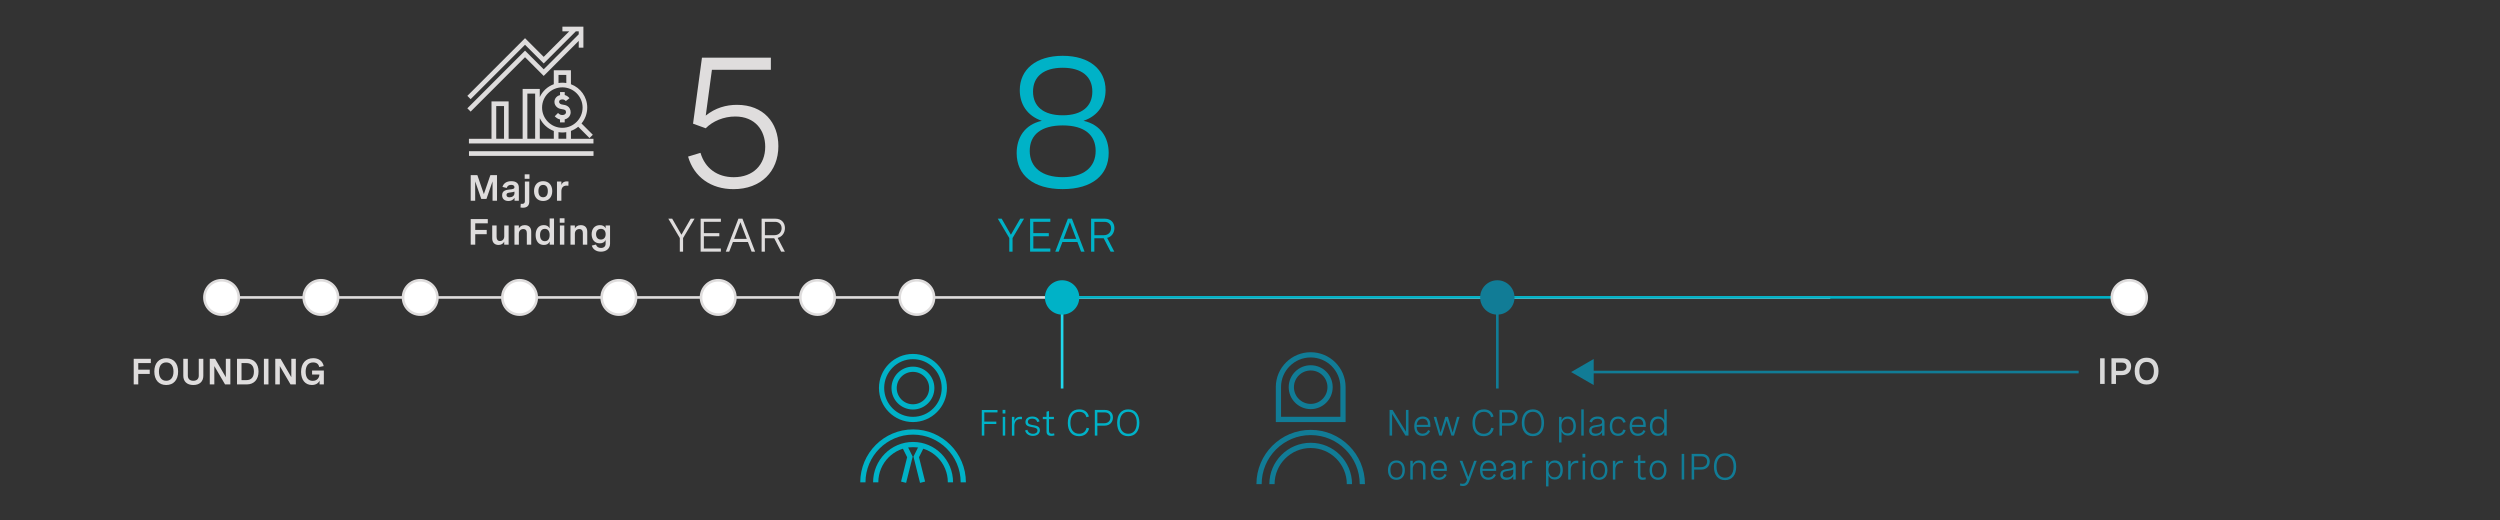 <?xml version="1.0" encoding="utf-8"?>
<!-- Generator: Adobe Illustrator 27.0.0, SVG Export Plug-In . SVG Version: 6.00 Build 0)  -->
<svg version="1.1" xmlns="http://www.w3.org/2000/svg" xmlns:xlink="http://www.w3.org/1999/xlink" x="0px" y="0px"
	 viewBox="0 0 956 199.03" style="enable-background:new 0 0 956 199.03;" xml:space="preserve">
<rect x="0" y="0" width="956" height="199.03" fill="#333333" stroke="none"/>
<style type="text/css">
	.st0{fill-rule:evenodd;clip-rule:evenodd;fill:#21D8ED;}
	.st1{fill-rule:evenodd;clip-rule:evenodd;fill:#F2F2F2;}
	.st2{fill-rule:evenodd;clip-rule:evenodd;fill:#00B2C7;}
	.st3{fill-rule:evenodd;clip-rule:evenodd;fill:#117C96;}
	.st4{fill:none;stroke:#585656;stroke-width:0.25;stroke-miterlimit:10;}
	.st5{fill:#117C96;}
	.st6{fill:none;stroke:#DFDDDD;stroke-miterlimit:8;}
	.st7{fill:none;stroke:#00B2C7;stroke-miterlimit:8;}
	.st8{fill:none;stroke:#21D8ED;stroke-miterlimit:8;}
	.st9{fill-rule:evenodd;clip-rule:evenodd;fill:#FFFFFF;stroke:#DFDDDD;stroke-miterlimit:10;}
	.st10{fill:#DFDDDD;}
	.st11{fill:#00B2C7;}
	.st12{fill:none;stroke:#117C96;stroke-miterlimit:8;}
	.st13{fill:none;stroke:#00B2C7;stroke-width:2;stroke-miterlimit:10;}
	.st14{fill:none;stroke:#117C96;stroke-width:2;stroke-miterlimit:10;}
	.st15{fill:none;stroke:#585656;stroke-width:0.5;stroke-miterlimit:10;}
	.st16{fill:none;}
	.st17{fill:#21D8ED;}
	.st18{fill:#212121;}
	.st19{fill:#D9D9D9;}
</style>
<g id="bg">
</g>
<g id="Layer_1">
	<line class="st6" x1="78.34" y1="113.74" x2="699.9" y2="113.74"/>
	<line class="st7" x1="408.24" y1="113.71" x2="572.58" y2="113.71"/>
	<line class="st8" x1="406.15" y1="112.57" x2="406.15" y2="148.57"/>
	<path class="st9" d="M154.13,113.74c0-3.63,2.94-6.57,6.57-6.57c3.63,0,6.57,2.94,6.57,6.57c0,3.63-2.94,6.57-6.57,6.57
		C157.07,120.31,154.13,117.37,154.13,113.74L154.13,113.74z"/>
	<path class="st9" d="M78.17,113.74c0-3.63,2.94-6.57,6.57-6.57s6.57,2.94,6.57,6.57c0,3.63-2.94,6.57-6.57,6.57
		S78.17,117.37,78.17,113.74L78.17,113.74z"/>
	<path class="st9" d="M116.15,113.74c0-3.63,2.94-6.57,6.57-6.57c3.63,0,6.57,2.94,6.57,6.57c0,3.63-2.94,6.57-6.57,6.57
		C119.09,120.31,116.15,117.37,116.15,113.74L116.15,113.74z"/>
	<path class="st9" d="M192.11,113.74c0-3.63,2.94-6.57,6.57-6.57c3.63,0,6.57,2.94,6.57,6.57c0,3.63-2.94,6.57-6.57,6.57
		C195.05,120.31,192.11,117.37,192.11,113.74L192.11,113.74z"/>
	<path class="st9" d="M230.09,113.74c0-3.63,2.94-6.57,6.57-6.57c3.63,0,6.57,2.94,6.57,6.57c0,3.63-2.94,6.57-6.57,6.57
		C233.03,120.31,230.09,117.37,230.09,113.74L230.09,113.74z"/>
	<g>
		<path class="st10" d="M57.67,137.2v1.64h-4.8v2.52h4.39V143h-4.39v4h-1.74v-9.8H57.67z"/>
		<path class="st10" d="M68.11,142.1c0,3.19-1.74,5.13-4.55,5.13s-4.55-1.93-4.55-5.13s1.74-5.13,4.55-5.13
			S68.11,138.91,68.11,142.1z M60.78,142.1c0,2.26,1.07,3.51,2.78,3.51c1.71,0,2.78-1.24,2.78-3.51s-1.07-3.51-2.78-3.51
			C61.84,138.59,60.78,139.84,60.78,142.1z"/>
		<path class="st10" d="M76.01,137.2h1.74v6.51c0,2.16-1.41,3.52-3.83,3.52s-3.83-1.36-3.83-3.52v-6.51h1.74v6.45
			c0,1.24,0.77,1.96,2.09,1.96c1.32,0,2.09-0.72,2.09-1.96V137.2z"/>
		<path class="st10" d="M86.36,137.2h1.73v9.8h-2.03l-4.1-7.01V147h-1.74v-9.8h2.04l4.1,7.05V137.2z"/>
		<path class="st10" d="M90.63,137.2h3.78c2.73,0,4.45,1.87,4.45,4.88c0,2.98-1.67,4.92-4.47,4.92h-3.76V137.2z M92.36,138.84v6.52
			h1.83c1.94,0,2.91-1.18,2.91-3.26c0-2.09-0.96-3.26-2.91-3.26H92.36z"/>
		<path class="st10" d="M100.92,137.2h1.74v9.8h-1.74V137.2z"/>
		<path class="st10" d="M111.4,137.2h1.73v9.8h-2.03l-4.1-7.01V147h-1.74v-9.8h2.04l4.1,7.05V137.2z"/>
		<path class="st10" d="M119.35,141.68h4.49V147h-1.63v-1.45c-0.42,0.95-1.42,1.67-2.96,1.67c-2.52,0-4.12-1.92-4.12-5.01
			c0-3.25,1.77-5.24,4.64-5.24c2.12,0,3.62,1.09,4.01,3.02l-1.72,0.36c-0.21-1.17-1.07-1.76-2.32-1.76c-1.87,0-2.86,1.35-2.86,3.58
			c0,2.35,1.08,3.47,2.71,3.47c1.72,0,2.54-1.24,2.54-2.42v-0.01h-2.79V141.68z"/>
	</g>
	<g>
		<path class="st10" d="M294.78,22.05v4.64h-22.54l-2.36,17.51c3.66-2.95,7.8-4.11,11.95-4.11c10.12,0,15.82,6.82,15.82,15.79
			c0,9.7-6.68,16.45-17.16,16.45c-8.58,0-15.12-4.61-17.37-12.45l4.75-1.44c1.72,5.91,6.43,9.32,12.73,9.32
			c7.45,0,12.02-4.78,12.02-11.64c0-6.33-3.9-11.57-11.46-11.57c-4.39,0-8.61,1.76-11.29,4.5l-4.85-1.76l3.41-25.24H294.78z"/>
	</g>
	<path class="st2" d="M399.58,113.74c0-3.63,2.94-6.57,6.57-6.57c3.63,0,6.57,2.94,6.57,6.57c0,3.63-2.94,6.57-6.57,6.57
		C402.52,120.31,399.58,117.37,399.58,113.74L399.58,113.74z"/>
	<line class="st7" x1="574.67" y1="113.71" x2="814.24" y2="113.71"/>
	<path class="st3" d="M566.01,113.74c0-3.63,2.94-6.57,6.57-6.57c3.63,0,6.57,2.94,6.57,6.57c0,3.63-2.94,6.57-6.57,6.57
		C568.95,120.31,566.01,117.37,566.01,113.74L566.01,113.74z"/>
	<g>
		<path class="st10" d="M187.52,66.96h2.54v9.8h-1.71v-7.4l-2.33,6.71h-1.98l-2.33-6.71v7.4H180v-9.8h2.54l2.49,7.26L187.52,66.96z"
			/>
		<path class="st10" d="M198.41,71.71v5.04h-1.65v-1.12c-0.54,0.88-1.36,1.23-2.34,1.23c-1.51,0-2.41-0.83-2.41-2.21
			c0-1.89,1.69-2.06,3-2.2c1.01-0.11,1.72-0.21,1.72-0.88c0-0.5-0.4-0.88-1.26-0.88c-0.93,0-1.48,0.44-1.7,1.19l-1.63-0.41
			c0.42-1.37,1.56-2.19,3.38-2.19C197.4,69.28,198.41,70.17,198.41,71.71z M196.73,73.87v-0.59c-0.46,0.16-0.98,0.24-1.52,0.31
			c-0.85,0.11-1.52,0.18-1.52,0.96c0,0.62,0.42,0.9,1.14,0.9C195.88,75.45,196.73,74.87,196.73,73.87z"/>
		<path class="st10" d="M200.71,69.42h1.68v7.66c0,1.63-0.91,2.36-2.47,2.36c-0.28,0-0.59-0.03-0.88-0.09l0.09-1.43
			c0.19,0.03,0.35,0.05,0.52,0.05c0.88,0,1.06-0.53,1.06-1.04V69.42z M202.47,66.67v1.7h-1.83v-1.7H202.47z"/>
		<path class="st10" d="M211.18,73.07c0,2.32-1.35,3.79-3.49,3.79c-2.13,0-3.48-1.47-3.48-3.79s1.35-3.79,3.48-3.79
			C209.83,69.28,211.18,70.75,211.18,73.07z M205.89,73.07c0,1.54,0.66,2.36,1.8,2.36c1.14,0,1.8-0.82,1.8-2.36
			c0-1.53-0.66-2.36-1.8-2.36C206.55,70.72,205.89,71.54,205.89,73.07z"/>
		<path class="st10" d="M212.99,69.42h1.68v1.35c0.39-1.09,1.2-1.42,2.11-1.42c0.21,0,0.4,0.02,0.62,0.06l-0.05,1.62
			c-0.24-0.03-0.46-0.05-0.67-0.05c-1.35,0-2.01,0.81-2.01,2.21v3.58h-1.68V69.42z"/>
		<path class="st10" d="M186.53,83.76v1.64h-4.8v2.52h4.39v1.64h-4.39v4H180v-9.8H186.53z"/>
		<path class="st10" d="M194.49,93.56h-1.68V92.4c-0.38,0.72-1.04,1.27-2.18,1.27c-1.54,0-2.41-1-2.41-2.52v-4.93h1.68v4.38
			c0,0.96,0.4,1.57,1.29,1.57c0.99,0,1.63-0.77,1.63-1.81v-4.14h1.68V93.56z"/>
		<path class="st10" d="M196.73,86.22h1.68v1.13c0.39-0.72,1.05-1.26,2.26-1.26c1.6,0,2.47,0.96,2.47,2.52v4.96h-1.68v-4.41
			c0-0.98-0.42-1.57-1.35-1.57c-1.08,0-1.7,0.79-1.7,1.81v4.16h-1.68V86.22z"/>
		<path class="st10" d="M211.86,93.56h-1.65v-1.22c-0.43,0.95-1.2,1.33-2.24,1.33c-2.08,0-3.14-1.56-3.14-3.79
			c0-2.21,1.04-3.8,3.12-3.8c1.05,0,1.81,0.41,2.23,1.27v-3.82h1.68V93.56z M210.18,89.87c0-1.5-0.68-2.36-1.83-2.36
			c-1.16,0-1.84,0.85-1.84,2.36c0,1.49,0.68,2.36,1.84,2.36C209.51,92.23,210.18,91.36,210.18,89.87z"/>
		<path class="st10" d="M215.87,83.47v1.7h-1.83v-1.7H215.87z M215.79,86.22v7.34h-1.68v-7.34H215.79z"/>
		<path class="st10" d="M218.15,86.22h1.68v1.13c0.39-0.72,1.05-1.26,2.26-1.26c1.6,0,2.47,0.96,2.47,2.52v4.96h-1.68v-4.41
			c0-0.98-0.42-1.57-1.35-1.57c-1.08,0-1.7,0.79-1.7,1.81v4.16h-1.68V86.22z"/>
		<path class="st10" d="M233.28,86.22v6.97c0,1.8-1.37,3.05-3.49,3.05c-1.85,0-3.1-0.94-3.49-2.33l1.61-0.4
			c0.23,0.81,0.88,1.31,1.87,1.31c1.15,0,1.8-0.64,1.8-1.58v-1.46c-0.42,0.86-1.13,1.27-2.2,1.27c-2.06,0-3.14-1.52-3.14-3.49
			c0-1.95,1.07-3.47,3.17-3.47c1.03,0,1.78,0.37,2.18,1.22v-1.09H233.28z M227.93,89.55c0,1.24,0.7,2.05,1.84,2.05
			c1.16,0,1.83-0.81,1.83-2.05s-0.67-2.04-1.82-2.04C228.62,87.52,227.93,88.32,227.93,89.55z"/>
	</g>
	<g>
		<g>
			<path class="st11" d="M381.45,156.77v0.93h-5.05v3.51h4.59v0.93h-4.59v4.44h-0.97v-9.8H381.45z"/>
			<path class="st11" d="M384.46,156.74v1.38h-1.07v-1.38H384.46z M384.39,159.41v7.16h-0.94v-7.16H384.39z"/>
			<path class="st11" d="M386.95,159.41h0.94v1.59c0.38-1.17,1.27-1.65,2.32-1.65c0.2,0,0.4,0.02,0.61,0.06l-0.05,0.9
				c-0.21-0.03-0.4-0.05-0.61-0.05c-1.46,0-2.27,0.98-2.27,2.69v3.64h-0.94V159.41z"/>
			<path class="st11" d="M396.66,161.4c-0.25-0.85-0.89-1.32-1.93-1.32c-1.07,0-1.67,0.48-1.67,1.22c0,0.94,0.97,1.1,2.03,1.28
				c1.22,0.2,2.56,0.42,2.56,1.91c0,1.32-1.05,2.2-2.66,2.2c-1.47,0-2.66-0.74-3-2.08l0.88-0.26c0.27,1.07,1.12,1.54,2.13,1.54
				c1.07,0,1.72-0.52,1.72-1.27c0-0.93-0.99-1.09-2.05-1.29c-1.22-0.22-2.54-0.46-2.54-1.94c0-1.33,1.06-2.11,2.64-2.11
				s2.46,0.77,2.74,1.87L396.66,161.4z"/>
			<path class="st11" d="M403.02,159.41v0.86h-1.89v4.4c0,0.62,0.17,1.17,1.11,1.17c0.27,0,0.56-0.05,0.87-0.13l0.1,0.79
				c-0.42,0.12-0.85,0.18-1.26,0.18c-1.76,0-1.76-1.32-1.76-1.81v-4.6h-1.42v-0.86h1.42v-1.98l0.94-0.25v2.23H403.02z"/>
			<path class="st11" d="M415.43,159.54c-0.31-1.37-1.32-2.06-2.73-2.06c-2.2,0-3.38,1.7-3.38,4.23c0,2.6,1.24,4.16,3.32,4.16
				c1.51,0,2.54-0.83,2.87-2.3l0.95,0.24c-0.4,1.87-1.8,2.99-3.84,2.99c-2.69,0-4.29-1.91-4.29-5.07s1.59-5.19,4.38-5.19
				c1.9,0,3.26,0.96,3.68,2.75L415.43,159.54z"/>
			<path class="st11" d="M418.66,156.77h3.92c1.88,0,3.01,1.16,3.01,2.88c0,1.8-1.24,3.13-3.26,3.13h-2.7v3.79h-0.97V156.77z
				 M419.63,157.7v4.15h2.65c1.37,0,2.32-0.85,2.32-2.16c0-1.26-0.88-1.99-2.19-1.99H419.63z"/>
			<path class="st11" d="M435.7,161.67c0,3.23-1.61,5.13-4.26,5.13s-4.25-1.9-4.25-5.13s1.61-5.13,4.25-5.13
				S435.7,158.44,435.7,161.67z M428.19,161.67c0,2.66,1.24,4.2,3.26,4.2s3.26-1.54,3.26-4.2s-1.24-4.2-3.26-4.2
				S428.19,159.01,428.19,161.67z"/>
		</g>
	</g>
	<line class="st12" x1="572.58" y1="112.57" x2="572.58" y2="148.57"/>
	<g>
		<g>
			<path class="st5" d="M537.63,156.77h0.97v9.8h-1.16l-5.1-8.29v8.29h-0.97v-9.8h1.16l5.1,8.31V156.77z"/>
			<path class="st5" d="M546.97,163.27h-5.23c0.03,1.5,0.77,2.56,2.27,2.56c1.11,0,1.78-0.58,2.1-1.37l0.77,0.37
				c-0.48,1.08-1.42,1.85-2.93,1.85c-2.08,0-3.14-1.48-3.14-3.65c0-2.31,1.22-3.76,3.22-3.76c1.76,0,2.94,1.13,2.94,3.14V163.27z
				 M541.75,162.47h4.27v-0.14c0-1.5-0.8-2.21-2.02-2.21C542.61,160.12,541.86,161.12,541.75,162.47z"/>
			<path class="st5" d="M557.15,159.41h0.98l-2.13,7.16h-0.98l-1.83-5.8l-1.83,5.8h-0.99l-2.13-7.16h0.98l1.66,6.04l1.81-6.04h0.99
				l1.81,6.04L557.15,159.41z"/>
			<path class="st5" d="M570.17,159.54c-0.31-1.37-1.32-2.06-2.73-2.06c-2.2,0-3.38,1.7-3.38,4.23c0,2.6,1.24,4.16,3.32,4.16
				c1.51,0,2.54-0.83,2.87-2.3l0.95,0.24c-0.4,1.87-1.8,2.99-3.84,2.99c-2.69,0-4.29-1.91-4.29-5.07s1.59-5.19,4.38-5.19
				c1.9,0,3.26,0.96,3.68,2.75L570.17,159.54z"/>
			<path class="st5" d="M573.4,156.77h3.92c1.88,0,3.01,1.16,3.01,2.88c0,1.8-1.24,3.13-3.26,3.13h-2.7v3.79h-0.97V156.77z
				 M574.37,157.7v4.15h2.65c1.37,0,2.32-0.85,2.32-2.16c0-1.26-0.88-1.99-2.19-1.99H574.37z"/>
			<path class="st5" d="M590.44,161.67c0,3.23-1.61,5.13-4.26,5.13s-4.25-1.9-4.25-5.13s1.61-5.13,4.25-5.13
				S590.44,158.44,590.44,161.67z M582.93,161.67c0,2.66,1.24,4.2,3.26,4.2s3.26-1.54,3.26-4.2s-1.24-4.2-3.26-4.2
				S582.93,159.01,582.93,161.67z"/>
			<path class="st5" d="M596.19,159.41h0.94v1.42c0.47-1.09,1.32-1.56,2.44-1.56c2.02,0,3.04,1.5,3.04,3.65
				c0,2.18-1.05,3.65-3.05,3.65c-1.13,0-1.96-0.47-2.43-1.57v4.19h-0.94V159.41z M601.67,162.92c0-1.73-0.84-2.8-2.26-2.8
				c-1.42,0-2.28,1.07-2.28,2.8s0.86,2.8,2.28,2.8C600.83,165.73,601.67,164.65,601.67,162.92z"/>
			<path class="st5" d="M604.68,156.54h0.94v10.03h-0.94V156.54z"/>
			<path class="st5" d="M613.57,161.45v5.13h-0.93v-1.31c-0.59,1.06-1.62,1.42-2.64,1.42c-1.48,0-2.3-0.77-2.3-2.04
				c0-1.76,1.58-1.95,2.91-2.12c1.13-0.15,2.02-0.29,2.02-1.18c0-0.72-0.58-1.22-1.72-1.22c-1.15,0-1.89,0.51-2.19,1.39l-0.9-0.27
				c0.4-1.22,1.47-1.98,3.1-1.98C612.59,159.27,613.57,160.06,613.57,161.45z M612.63,163.76v-1.05c-0.47,0.32-1.22,0.44-1.98,0.55
				c-1.06,0.15-2.02,0.27-2.02,1.35c0,0.85,0.6,1.22,1.54,1.22C611.55,165.83,612.63,165.07,612.63,163.76z"/>
			<path class="st5" d="M620.73,161.63c-0.25-0.97-0.93-1.51-1.96-1.51c-1.35,0-2.26,0.94-2.26,2.87c0,1.81,0.79,2.84,2.24,2.84
				c1.06,0,1.74-0.55,1.98-1.56l0.91,0.2c-0.33,1.33-1.3,2.21-2.89,2.21c-2,0-3.17-1.39-3.17-3.69c0-2.37,1.24-3.72,3.21-3.72
				c1.59,0,2.53,0.87,2.86,2.16L620.73,161.63z"/>
			<path class="st5" d="M629.33,163.27h-5.23c0.03,1.5,0.77,2.56,2.27,2.56c1.11,0,1.78-0.58,2.1-1.37l0.77,0.37
				c-0.48,1.08-1.42,1.85-2.93,1.85c-2.08,0-3.14-1.48-3.14-3.65c0-2.31,1.22-3.76,3.22-3.76c1.76,0,2.94,1.13,2.94,3.14V163.27z
				 M624.11,162.47h4.27v-0.14c0-1.5-0.8-2.21-2.02-2.21C624.97,160.12,624.22,161.12,624.11,162.47z"/>
			<path class="st5" d="M637.35,166.57h-0.93v-1.48c-0.49,1.18-1.36,1.59-2.44,1.59c-2.04,0-3.05-1.51-3.05-3.71
				c0-2.2,1.03-3.71,3.04-3.71c1.08,0,1.99,0.44,2.44,1.57v-4.29h0.94V166.57z M636.4,162.98c0-1.8-0.86-2.86-2.28-2.86
				s-2.26,1.07-2.26,2.86c0,1.78,0.84,2.86,2.26,2.86S636.4,164.77,636.4,162.98z"/>
			<path class="st5" d="M537.22,179.78c0,2.31-1.24,3.71-3.23,3.71s-3.23-1.39-3.23-3.71c0-2.3,1.24-3.71,3.23-3.71
				S537.22,177.47,537.22,179.78z M531.7,179.78c0,1.84,0.86,2.86,2.29,2.86c1.44,0,2.3-1.02,2.3-2.86c0-1.83-0.86-2.86-2.3-2.86
				C532.56,176.92,531.7,177.94,531.7,179.78z"/>
			<path class="st5" d="M539.3,176.21h0.94v1.36c0.43-0.94,1.22-1.5,2.42-1.5c1.59,0,2.45,0.96,2.45,2.49v4.81h-0.94v-4.47
				c0-1.24-0.57-1.96-1.72-1.96c-1.39,0-2.21,1.03-2.21,2.37v4.06h-0.94V176.21z"/>
			<path class="st5" d="M553.27,180.07h-5.23c0.03,1.5,0.77,2.56,2.27,2.56c1.11,0,1.78-0.58,2.1-1.37l0.77,0.37
				c-0.48,1.08-1.42,1.85-2.93,1.85c-2.08,0-3.14-1.48-3.14-3.65c0-2.31,1.22-3.76,3.22-3.76c1.76,0,2.94,1.13,2.94,3.14V180.07z
				 M548.06,179.27h4.27v-0.14c0-1.5-0.8-2.21-2.02-2.21C548.91,176.92,548.16,177.92,548.06,179.27z"/>
			<path class="st5" d="M563.71,176.21h1l-2.91,7.89c-0.44,1.18-1.25,1.76-2.34,1.76c-0.38,0-0.81-0.08-1.2-0.2l0.18-0.81
				c0.3,0.09,0.59,0.16,0.9,0.16c0.89,0,1.37-0.54,1.68-1.54l-2.84-7.26h1.03l2.3,6.14L563.71,176.21z"/>
			<path class="st5" d="M572.13,180.07h-5.23c0.03,1.5,0.77,2.56,2.27,2.56c1.11,0,1.78-0.58,2.1-1.37l0.77,0.37
				c-0.48,1.08-1.42,1.85-2.93,1.85c-2.08,0-3.14-1.48-3.14-3.65c0-2.31,1.22-3.76,3.22-3.76c1.76,0,2.94,1.13,2.94,3.14V180.07z
				 M566.92,179.27h4.27v-0.14c0-1.5-0.8-2.21-2.02-2.21C567.77,176.92,567.03,177.92,566.92,179.27z"/>
			<path class="st5" d="M579.6,178.25v5.13h-0.93v-1.31c-0.59,1.06-1.62,1.42-2.64,1.42c-1.48,0-2.3-0.77-2.3-2.04
				c0-1.76,1.58-1.95,2.91-2.12c1.13-0.15,2.02-0.29,2.02-1.18c0-0.72-0.58-1.22-1.72-1.22c-1.15,0-1.89,0.51-2.19,1.39l-0.9-0.27
				c0.4-1.22,1.47-1.98,3.1-1.98C578.62,176.07,579.6,176.86,579.6,178.25z M578.67,180.56v-1.05c-0.47,0.32-1.22,0.44-1.98,0.55
				c-1.06,0.15-2.02,0.27-2.02,1.35c0,0.85,0.6,1.22,1.54,1.22C577.58,182.63,578.67,181.87,578.67,180.56z"/>
			<path class="st5" d="M582.09,176.21h0.94v1.59c0.38-1.17,1.27-1.65,2.32-1.65c0.2,0,0.4,0.02,0.61,0.06l-0.05,0.9
				c-0.21-0.03-0.4-0.05-0.61-0.05c-1.46,0-2.27,0.98-2.27,2.69v3.64h-0.94V176.21z"/>
			<path class="st5" d="M591.2,176.21h0.94v1.42c0.47-1.09,1.32-1.56,2.44-1.56c2.02,0,3.04,1.5,3.04,3.65
				c0,2.18-1.05,3.65-3.05,3.65c-1.13,0-1.96-0.47-2.43-1.57V186h-0.94V176.21z M596.68,179.72c0-1.73-0.84-2.8-2.26-2.8
				c-1.42,0-2.28,1.07-2.28,2.8s0.86,2.8,2.28,2.8C595.84,182.53,596.68,181.45,596.68,179.72z"/>
			<path class="st5" d="M599.69,176.21h0.94v1.59c0.38-1.17,1.27-1.65,2.32-1.65c0.2,0,0.4,0.02,0.61,0.06l-0.05,0.9
				c-0.21-0.03-0.4-0.05-0.61-0.05c-1.46,0-2.27,0.98-2.27,2.69v3.64h-0.94V176.21z"/>
			<path class="st5" d="M606.21,173.54v1.38h-1.07v-1.38H606.21z M606.14,176.21v7.16h-0.94v-7.16H606.14z"/>
			<path class="st5" d="M614.68,179.78c0,2.31-1.24,3.71-3.23,3.71s-3.23-1.39-3.23-3.71c0-2.3,1.24-3.71,3.23-3.71
				S614.68,177.47,614.68,179.78z M609.15,179.78c0,1.84,0.86,2.86,2.29,2.86c1.44,0,2.3-1.02,2.3-2.86c0-1.83-0.86-2.86-2.3-2.86
				C610.02,176.92,609.15,177.94,609.15,179.78z"/>
			<path class="st5" d="M616.76,176.21h0.94v1.59c0.38-1.17,1.27-1.65,2.32-1.65c0.2,0,0.4,0.02,0.61,0.06l-0.05,0.9
				c-0.21-0.03-0.4-0.05-0.61-0.05c-1.46,0-2.27,0.98-2.27,2.69v3.64h-0.94V176.21z"/>
			<path class="st5" d="M629.17,176.21v0.86h-1.89v4.4c0,0.62,0.17,1.17,1.11,1.17c0.27,0,0.56-0.05,0.87-0.13l0.1,0.79
				c-0.42,0.12-0.85,0.18-1.26,0.18c-1.76,0-1.76-1.32-1.76-1.81v-4.6h-1.42v-0.86h1.42v-1.98l0.94-0.25v2.23H629.17z"/>
			<path class="st5" d="M637.26,179.78c0,2.31-1.24,3.71-3.23,3.71s-3.23-1.39-3.23-3.71c0-2.3,1.24-3.71,3.23-3.71
				S637.26,177.47,637.26,179.78z M631.73,179.78c0,1.84,0.86,2.86,2.29,2.86c1.44,0,2.3-1.02,2.3-2.86c0-1.83-0.86-2.86-2.3-2.86
				C632.6,176.92,631.73,177.94,631.73,179.78z"/>
			<path class="st5" d="M643.07,173.57h0.97v9.8h-0.97V173.57z"/>
			<path class="st5" d="M646.88,173.57h3.92c1.88,0,3.01,1.16,3.01,2.88c0,1.8-1.24,3.13-3.26,3.13h-2.7v3.79h-0.97V173.57z
				 M647.85,174.5v4.15h2.65c1.37,0,2.32-0.85,2.32-2.16c0-1.26-0.88-1.99-2.19-1.99H647.85z"/>
			<path class="st5" d="M663.92,178.47c0,3.23-1.61,5.13-4.26,5.13s-4.25-1.9-4.25-5.13s1.61-5.13,4.25-5.13
				S663.92,175.24,663.92,178.47z M656.4,178.47c0,2.66,1.24,4.2,3.26,4.2s3.26-1.54,3.26-4.2s-1.24-4.2-3.26-4.2
				S656.4,175.81,656.4,178.47z"/>
		</g>
	</g>
	<path class="st9" d="M344.04,113.74c0-3.63,2.94-6.57,6.57-6.57c3.63,0,6.57,2.94,6.57,6.57c0,3.63-2.94,6.57-6.57,6.57
		C346.97,120.31,344.04,117.37,344.04,113.74L344.04,113.74z"/>
	<path class="st9" d="M306.05,113.74c0-3.63,2.94-6.57,6.57-6.57c3.63,0,6.57,2.94,6.57,6.57c0,3.63-2.94,6.57-6.57,6.57
		C308.99,120.31,306.05,117.37,306.05,113.74L306.05,113.74z"/>
	<path class="st9" d="M268.07,113.74c0-3.63,2.94-6.57,6.57-6.57s6.57,2.94,6.57,6.57c0,3.63-2.94,6.57-6.57,6.57
		S268.07,117.37,268.07,113.74L268.07,113.74z"/>
	<path class="st9" d="M807.57,113.74c0-3.63,2.99-6.57,6.67-6.57c3.68,0,6.67,2.94,6.67,6.57c0,3.63-2.99,6.57-6.67,6.57
		C810.56,120.31,807.57,117.37,807.57,113.74L807.57,113.74z"/>
	<ellipse class="st13" cx="349.11" cy="148.37" rx="12" ry="12.03"/>
	<circle class="st13" cx="349.11" cy="148.4" r="7.2"/>
	<path class="st13" d="M329.96,184.45c0-10.61,8.61-19.25,19.2-19.25c10.59,0,19.2,8.63,19.2,19.25"/>
	<path class="st13" d="M363.45,184.45c0-7.98-6.4-14.45-14.29-14.45c-7.89,0-14.29,6.47-14.29,14.45"/>
	<g>
		<polyline class="st13" points="345.53,169.88 347.95,174.72 345.53,184.4 		"/>
		<polyline class="st13" points="352.79,169.88 350.37,174.72 352.79,184.4 		"/>
	</g>
	<g>
		<polygon class="st10" points="221.31,13.11 207.91,26.5 200.77,19.36 178.71,41.42 179.97,42.68 200.77,21.88 207.91,29.03 
			221.31,15.63 221.31,18.24 223.09,18.24 223.09,10.2 215.06,10.2 215.06,11.99 217.66,11.99 207.91,21.74 200.77,14.6 
			178.71,36.66 179.97,37.92 200.77,17.12 207.91,24.26 220.19,11.99 221.31,11.99 		"/>
		<path class="st10" d="M218.33,53.06v-3c1.02-0.38,1.96-0.91,2.78-1.59l4.32,4.32l1.26-1.26l-4.32-4.32
			c1.37-1.65,2.19-3.77,2.19-6.08c0-4.09-2.6-7.57-6.23-8.92l-0.01-5.34h-6.55v5.33c-2.37,0.87-4.29,2.64-5.36,4.91v-3.09h-6.55
			v19.05h-5.36V38.78h-6.55v14.29h-8.63v1.79h47.62v-1.79H218.33z M216.54,53.06h-2.98v-2.52c0.48,0.07,0.97,0.13,1.47,0.13h0.01
			c0.51,0,1.01-0.05,1.5-0.13V53.06z M213.57,28.66h2.98l0.01,3.09c-0.49-0.08-1-0.13-1.51-0.13c-0.5,0-0.99,0.05-1.47,0.13V28.66z
			 M215.04,33.4c4.26,0,7.74,3.47,7.74,7.74c0,4.26-3.47,7.74-7.74,7.74h-0.01c-4.26,0-7.74-3.47-7.74-7.74
			C207.3,36.87,210.77,33.4,215.04,33.4z M211.78,50.08v2.98h-5.36v-7.89C207.49,47.44,209.42,49.21,211.78,50.08z M201.66,35.8
			h2.98v17.26h-2.98V35.8z M189.76,40.56h2.98v12.5h-2.98V40.56z"/>
		<rect x="179.34" y="57.82" class="st10" width="47.62" height="1.79"/>
		<path class="st10" d="M213.15,41.12c0.63,0.46,1.28,0.56,1.87,0.65c0.4,0.06,0.75,0.12,1.02,0.28c0.33,0.2,0.4,0.59,0.4,0.88
			c0,0.33-0.17,0.55-0.32,0.69c-0.3,0.28-0.76,0.4-1.28,0.36c-0.67-0.06-1.01-0.35-1.45-0.78l-1.26,1.27
			c0.49,0.48,1.08,0.99,2.02,1.21v1.13h1.79v-1.14c0.53-0.13,1-0.36,1.39-0.72c0.58-0.53,0.89-1.24,0.89-2
			c0-1.04-0.46-1.92-1.26-2.4c-0.57-0.34-1.15-0.44-1.66-0.52c-0.44-0.07-0.82-0.13-1.09-0.33c-0.25-0.18-0.41-0.47-0.41-0.73
			c0-0.79,0.73-0.95,1.35-0.95c0.64,0,1.06,0.45,1.21,0.64l1.41-1.1c-0.48-0.62-1.12-1.04-1.82-1.22v-1.13h-1.79v1.16
			c-1.46,0.36-2.14,1.48-2.14,2.61C212.01,39.79,212.43,40.6,213.15,41.12z"/>
	</g>
	<g>
		<path class="st10" d="M264.13,83.63h1.47l-4.39,7.39v5.21h-1.25v-5.21l-4.39-7.39h1.48l3.53,6.13L264.13,83.63z"/>
		<path class="st10" d="M275.66,84.82h-6.5v4.33h5.91v1.2h-5.91v4.68h6.5v1.2h-7.74v-12.6h7.74V84.82z"/>
		<path class="st10" d="M277.54,96.23l4.83-12.6h1.54l4.84,12.6h-1.34l-1.41-3.69h-5.73l-1.41,3.69H277.54z M280.72,91.34h4.84
			l-2.42-6.37L280.72,91.34z"/>
		<path class="st10" d="M291.25,83.63h5.33c2.19,0,3.58,1.51,3.58,3.58c0,1.87-1.14,3.36-2.78,3.76l2.74,5.26h-1.41l-2.65-5.12
			h-3.57v5.12h-1.25V83.63z M292.5,84.82v5.11h3.69c1.59,0,2.7-1.11,2.7-2.66c0-1.5-1.04-2.44-2.51-2.44H292.5z"/>
	</g>
	<g>
		<path class="st11" d="M422.77,34.46c0,5.17-2.64,9.77-8.44,11.74c6.71,1.48,9.63,6.61,9.63,12.3c0,8.37-6.26,13.82-17.58,13.82
			c-11.29,0-17.61-5.38-17.61-13.78c0-5.73,2.92-10.86,9.63-12.34c-5.8-1.97-8.44-6.57-8.44-11.71c0-7.95,6.22-13.15,16.42-13.15
			C416.55,21.34,422.77,26.55,422.77,34.46z M393.77,57.7c0,6.29,4.64,10.05,12.62,10.05c7.95,0,12.59-3.76,12.59-10.05
			c0-6.15-4.36-9.74-12.59-9.74C398.2,47.96,393.77,51.47,393.77,57.7z M395.03,35.02c0,5.7,4.01,9.07,11.36,9.07
			c7.31,0,11.32-3.38,11.32-9.07c0-5.77-4.11-9.11-11.32-9.11C399.15,25.91,395.03,29.25,395.03,35.02z"/>
	</g>
	<g>
		<path class="st11" d="M390.12,83.63h1.47l-4.39,7.39v5.21h-1.25v-5.21l-4.39-7.39h1.48l3.53,6.13L390.12,83.63z"/>
		<path class="st11" d="M401.65,84.82h-6.5v4.33h5.91v1.2h-5.91v4.68h6.5v1.2h-7.74v-12.6h7.74V84.82z"/>
		<path class="st11" d="M403.53,96.23l4.83-12.6h1.54l4.84,12.6h-1.34L412,92.54h-5.73l-1.41,3.69H403.53z M406.71,91.34h4.84
			l-2.42-6.37L406.71,91.34z"/>
		<path class="st11" d="M417.24,83.63h5.33c2.19,0,3.58,1.51,3.58,3.58c0,1.87-1.14,3.36-2.78,3.76l2.74,5.26h-1.41l-2.65-5.12
			h-3.57v5.12h-1.25V83.63z M418.49,84.82v5.11h3.69c1.59,0,2.7-1.11,2.7-2.66c0-1.5-1.04-2.44-2.51-2.44H418.49z"/>
	</g>
	<g>
		<path class="st14" d="M508.62,148.06c0,4.08-3.32,7.39-7.41,7.39c-4.09,0-7.41-3.31-7.41-7.39s3.32-7.39,7.41-7.39
			C505.3,140.66,508.62,143.97,508.62,148.06L508.62,148.06z"/>
		<path class="st14" d="M481.46,185.14c0-10.91,8.84-19.76,19.75-19.76c10.91,0,19.75,8.85,19.75,19.76"/>
		<path class="st14" d="M516.02,185.14c0-8.18-6.63-14.82-14.81-14.82s-14.81,6.64-14.81,14.82"/>
		<path class="st14" d="M501.21,135.69c-6.78,0-12.3,5.48-12.34,12.26v12.44h24.69v-12.44C513.51,141.17,508,135.69,501.21,135.69
			L501.21,135.69z"/>
	</g>
	<g>
		<g>
			<g>
				<path class="st19" d="M803.08,137.01h1.74v9.8h-1.74V137.01z"/>
				<path class="st19" d="M807.41,137.01h4.4c2.04,0,3.13,1.38,3.13,3.09c0,1.8-1.2,3.34-3.34,3.34h-2.45v3.38h-1.74V137.01z
					 M809.15,138.65v3.16h2.26c1.07,0,1.77-0.64,1.77-1.63c0-0.94-0.64-1.52-1.65-1.52H809.15z"/>
				<path class="st19" d="M825.41,141.91c0,3.19-1.74,5.13-4.55,5.13s-4.55-1.93-4.55-5.13s1.74-5.13,4.55-5.13
					S825.41,138.72,825.41,141.91z M818.09,141.91c0,2.26,1.07,3.51,2.78,3.51c1.71,0,2.78-1.24,2.78-3.51s-1.07-3.51-2.78-3.51
					C819.15,138.4,818.09,139.65,818.09,141.91z"/>
			</g>
		</g>
		<g>
			<g>
				<line class="st12" x1="794.88" y1="142.27" x2="607.97" y2="142.27"/>
				<g>
					<polygon class="st5" points="609.43,137.28 600.79,142.27 609.43,147.25 					"/>
				</g>
			</g>
		</g>
	</g>
</g>
</svg>
